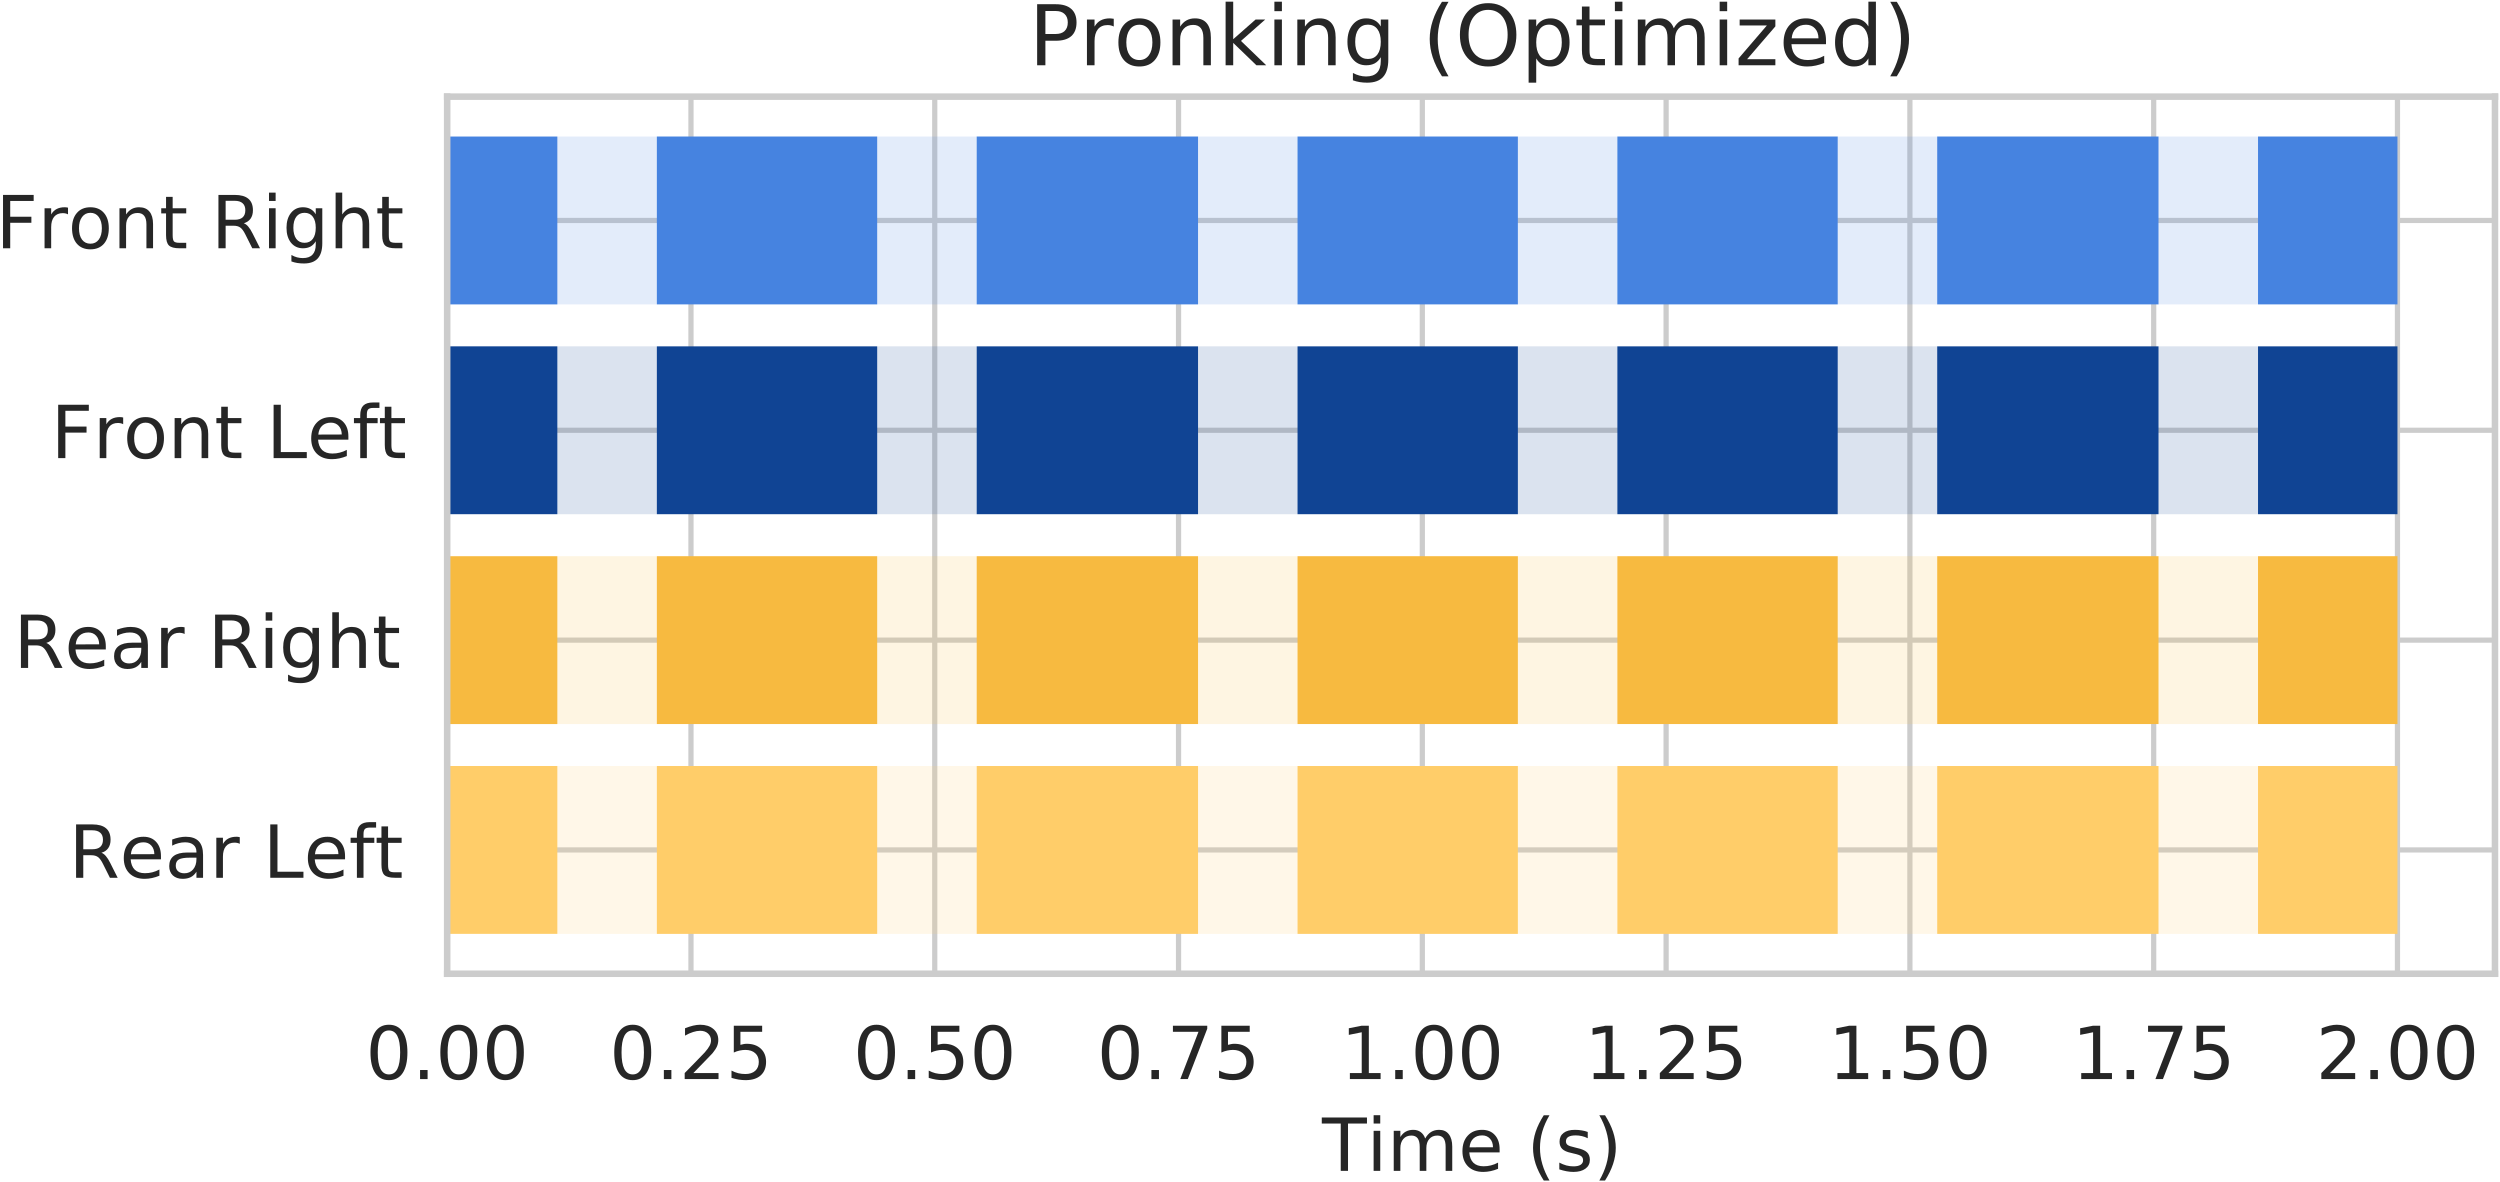 <?xml version="1.0" encoding="UTF-8"?>
<svg xmlns="http://www.w3.org/2000/svg" xmlns:xlink="http://www.w3.org/1999/xlink" width="478pt" height="226pt" viewBox="0 0 478 226" version="1.1">
<rect x="0" y="0" width="478" height="226" fill="#333333" stroke="none"/>
<defs>
<g>
<symbol overflow="visible" id="glyph0-0">
<path style="stroke:none;" d="M 0.703 2.469 L 0.703 -9.875 L 7.703 -9.875 L 7.703 2.469 Z M 1.484 1.703 L 6.922 1.703 L 6.922 -9.078 L 1.484 -9.078 Z M 1.484 1.703 "/>
</symbol>
<symbol overflow="visible" id="glyph0-1">
<path style="stroke:none;" d="M 4.453 -9.297 C 3.742 -9.297 3.207 -8.945 2.844 -8.25 C 2.488 -7.551 2.312 -6.5 2.312 -5.094 C 2.312 -3.695 2.488 -2.645 2.844 -1.938 C 3.207 -1.238 3.742 -0.891 4.453 -0.891 C 5.172 -0.891 5.707 -1.238 6.062 -1.938 C 6.414 -2.645 6.594 -3.695 6.594 -5.094 C 6.594 -6.5 6.414 -7.551 6.062 -8.25 C 5.707 -8.945 5.172 -9.297 4.453 -9.297 Z M 4.453 -10.391 C 5.598 -10.391 6.473 -9.938 7.078 -9.031 C 7.68 -8.125 7.984 -6.812 7.984 -5.094 C 7.984 -3.375 7.68 -2.062 7.078 -1.156 C 6.473 -0.25 5.598 0.203 4.453 0.203 C 3.305 0.203 2.43 -0.25 1.828 -1.156 C 1.223 -2.062 0.922 -3.375 0.922 -5.094 C 0.922 -6.812 1.223 -8.125 1.828 -9.031 C 2.43 -9.938 3.305 -10.391 4.453 -10.391 Z M 4.453 -10.391 "/>
</symbol>
<symbol overflow="visible" id="glyph0-2">
<path style="stroke:none;" d="M 1.5 -1.734 L 2.938 -1.734 L 2.938 0 L 1.5 0 Z M 1.5 -1.734 "/>
</symbol>
<symbol overflow="visible" id="glyph0-3">
<path style="stroke:none;" d="M 2.688 -1.156 L 7.5 -1.156 L 7.5 0 L 1.031 0 L 1.031 -1.156 C 1.551 -1.695 2.266 -2.426 3.172 -3.344 C 4.078 -4.258 4.645 -4.848 4.875 -5.109 C 5.312 -5.609 5.617 -6.031 5.797 -6.375 C 5.973 -6.719 6.062 -7.055 6.062 -7.391 C 6.062 -7.93 5.867 -8.375 5.484 -8.719 C 5.109 -9.062 4.613 -9.234 4 -9.234 C 3.57 -9.234 3.117 -9.156 2.641 -9 C 2.16 -8.852 1.645 -8.625 1.094 -8.312 L 1.094 -9.719 C 1.645 -9.938 2.16 -10.102 2.641 -10.219 C 3.129 -10.332 3.578 -10.391 3.984 -10.391 C 5.035 -10.391 5.875 -10.125 6.5 -9.594 C 7.133 -9.07 7.453 -8.367 7.453 -7.484 C 7.453 -7.055 7.375 -6.656 7.219 -6.281 C 7.062 -5.906 6.773 -5.461 6.359 -4.953 C 6.242 -4.828 5.879 -4.445 5.266 -3.812 C 4.66 -3.176 3.801 -2.289 2.688 -1.156 Z M 2.688 -1.156 "/>
</symbol>
<symbol overflow="visible" id="glyph0-4">
<path style="stroke:none;" d="M 1.516 -10.203 L 6.938 -10.203 L 6.938 -9.047 L 2.781 -9.047 L 2.781 -6.547 C 2.977 -6.609 3.176 -6.656 3.375 -6.688 C 3.57 -6.727 3.773 -6.75 3.984 -6.75 C 5.117 -6.75 6.02 -6.438 6.688 -5.812 C 7.352 -5.188 7.688 -4.344 7.688 -3.281 C 7.688 -2.176 7.344 -1.316 6.656 -0.703 C 5.977 -0.098 5.016 0.203 3.766 0.203 C 3.336 0.203 2.898 0.164 2.453 0.094 C 2.016 0.02 1.555 -0.086 1.078 -0.234 L 1.078 -1.625 C 1.492 -1.406 1.922 -1.238 2.359 -1.125 C 2.797 -1.02 3.254 -0.969 3.734 -0.969 C 4.523 -0.969 5.148 -1.172 5.609 -1.578 C 6.066 -1.992 6.297 -2.562 6.297 -3.281 C 6.297 -3.988 6.066 -4.547 5.609 -4.953 C 5.148 -5.367 4.523 -5.578 3.734 -5.578 C 3.367 -5.578 3 -5.535 2.625 -5.453 C 2.258 -5.379 1.891 -5.254 1.516 -5.078 Z M 1.516 -10.203 "/>
</symbol>
<symbol overflow="visible" id="glyph0-5">
<path style="stroke:none;" d="M 1.156 -10.203 L 7.719 -10.203 L 7.719 -9.625 L 4 0 L 2.562 0 L 6.047 -9.047 L 1.156 -9.047 Z M 1.156 -10.203 "/>
</symbol>
<symbol overflow="visible" id="glyph0-6">
<path style="stroke:none;" d="M 1.734 -1.156 L 4 -1.156 L 4 -8.953 L 1.531 -8.453 L 1.531 -9.719 L 3.984 -10.203 L 5.359 -10.203 L 5.359 -1.156 L 7.609 -1.156 L 7.609 0 L 1.734 0 Z M 1.734 -1.156 "/>
</symbol>
<symbol overflow="visible" id="glyph0-7">
<path style="stroke:none;" d="M -0.047 -10.203 L 8.594 -10.203 L 8.594 -9.047 L 4.969 -9.047 L 4.969 0 L 3.578 0 L 3.578 -9.047 L -0.047 -9.047 Z M -0.047 -10.203 "/>
</symbol>
<symbol overflow="visible" id="glyph0-8">
<path style="stroke:none;" d="M 1.312 -7.656 L 2.578 -7.656 L 2.578 0 L 1.312 0 Z M 1.312 -10.641 L 2.578 -10.641 L 2.578 -9.047 L 1.312 -9.047 Z M 1.312 -10.641 "/>
</symbol>
<symbol overflow="visible" id="glyph0-9">
<path style="stroke:none;" d="M 7.281 -6.188 C 7.594 -6.75 7.969 -7.164 8.406 -7.438 C 8.844 -7.707 9.359 -7.844 9.953 -7.844 C 10.754 -7.844 11.367 -7.562 11.797 -7 C 12.234 -6.445 12.453 -5.656 12.453 -4.625 L 12.453 0 L 11.188 0 L 11.188 -4.578 C 11.188 -5.316 11.055 -5.863 10.797 -6.219 C 10.535 -6.57 10.141 -6.75 9.609 -6.75 C 8.953 -6.75 8.438 -6.531 8.062 -6.094 C 7.688 -5.664 7.5 -5.078 7.5 -4.328 L 7.5 0 L 6.234 0 L 6.234 -4.578 C 6.234 -5.316 6.102 -5.863 5.844 -6.219 C 5.582 -6.57 5.18 -6.75 4.641 -6.75 C 3.992 -6.75 3.477 -6.531 3.094 -6.094 C 2.719 -5.656 2.531 -5.066 2.531 -4.328 L 2.531 0 L 1.266 0 L 1.266 -7.656 L 2.531 -7.656 L 2.531 -6.469 C 2.82 -6.938 3.164 -7.281 3.562 -7.5 C 3.969 -7.727 4.445 -7.844 5 -7.844 C 5.551 -7.844 6.02 -7.703 6.406 -7.422 C 6.801 -7.141 7.094 -6.727 7.281 -6.188 Z M 7.281 -6.188 "/>
</symbol>
<symbol overflow="visible" id="glyph0-10">
<path style="stroke:none;" d="M 7.875 -4.141 L 7.875 -3.531 L 2.078 -3.531 C 2.141 -2.664 2.398 -2.004 2.859 -1.547 C 3.328 -1.098 3.977 -0.875 4.812 -0.875 C 5.301 -0.875 5.77 -0.93 6.219 -1.047 C 6.676 -1.16 7.129 -1.336 7.578 -1.578 L 7.578 -0.391 C 7.117 -0.203 6.648 -0.055 6.172 0.047 C 5.703 0.148 5.227 0.203 4.75 0.203 C 3.52 0.203 2.547 -0.148 1.828 -0.859 C 1.117 -1.578 0.766 -2.539 0.766 -3.75 C 0.766 -5.008 1.102 -6.004 1.781 -6.734 C 2.457 -7.473 3.375 -7.844 4.531 -7.844 C 5.562 -7.844 6.375 -7.508 6.969 -6.844 C 7.57 -6.188 7.875 -5.285 7.875 -4.141 Z M 6.609 -4.516 C 6.598 -5.203 6.406 -5.75 6.031 -6.156 C 5.656 -6.57 5.16 -6.781 4.547 -6.781 C 3.836 -6.781 3.27 -6.578 2.844 -6.172 C 2.426 -5.773 2.188 -5.219 2.125 -4.5 Z M 6.609 -4.516 "/>
</symbol>
<symbol overflow="visible" id="glyph0-11">
<path style="stroke:none;" d=""/>
</symbol>
<symbol overflow="visible" id="glyph0-12">
<path style="stroke:none;" d="M 4.344 -10.625 C 3.727 -9.57 3.27 -8.531 2.969 -7.5 C 2.676 -6.477 2.531 -5.441 2.531 -4.391 C 2.531 -3.336 2.68 -2.297 2.984 -1.266 C 3.285 -0.234 3.738 0.801 4.344 1.844 L 3.25 1.844 C 2.562 0.77 2.047 -0.281 1.703 -1.312 C 1.367 -2.344 1.203 -3.367 1.203 -4.391 C 1.203 -5.41 1.367 -6.438 1.703 -7.469 C 2.047 -8.5 2.562 -9.551 3.25 -10.625 Z M 4.344 -10.625 "/>
</symbol>
<symbol overflow="visible" id="glyph0-13">
<path style="stroke:none;" d="M 6.203 -7.438 L 6.203 -6.234 C 5.848 -6.422 5.477 -6.555 5.094 -6.641 C 4.707 -6.734 4.312 -6.781 3.906 -6.781 C 3.281 -6.781 2.812 -6.688 2.5 -6.5 C 2.188 -6.312 2.031 -6.023 2.031 -5.641 C 2.031 -5.348 2.141 -5.117 2.359 -4.953 C 2.586 -4.785 3.039 -4.629 3.719 -4.484 L 4.141 -4.375 C 5.035 -4.188 5.672 -3.914 6.047 -3.562 C 6.422 -3.219 6.609 -2.734 6.609 -2.109 C 6.609 -1.398 6.328 -0.836 5.766 -0.422 C 5.203 -0.004 4.43 0.203 3.453 0.203 C 3.035 0.203 2.602 0.16 2.156 0.078 C 1.719 -0.004 1.254 -0.125 0.766 -0.281 L 0.766 -1.578 C 1.223 -1.336 1.676 -1.156 2.125 -1.031 C 2.582 -0.914 3.031 -0.859 3.469 -0.859 C 4.062 -0.859 4.516 -0.957 4.828 -1.156 C 5.148 -1.363 5.312 -1.648 5.312 -2.016 C 5.312 -2.359 5.195 -2.617 4.969 -2.797 C 4.738 -2.984 4.234 -3.16 3.453 -3.328 L 3.016 -3.438 C 2.242 -3.594 1.68 -3.844 1.328 -4.188 C 0.984 -4.531 0.812 -4.992 0.812 -5.578 C 0.812 -6.305 1.066 -6.863 1.578 -7.25 C 2.086 -7.645 2.812 -7.844 3.75 -7.844 C 4.219 -7.844 4.656 -7.805 5.062 -7.734 C 5.477 -7.672 5.859 -7.57 6.203 -7.438 Z M 6.203 -7.438 "/>
</symbol>
<symbol overflow="visible" id="glyph0-14">
<path style="stroke:none;" d="M 1.125 -10.625 L 2.219 -10.625 C 2.895 -9.551 3.406 -8.5 3.75 -7.469 C 4.094 -6.438 4.266 -5.41 4.266 -4.391 C 4.266 -3.367 4.094 -2.344 3.75 -1.312 C 3.406 -0.281 2.895 0.77 2.219 1.844 L 1.125 1.844 C 1.727 0.801 2.176 -0.234 2.469 -1.266 C 2.77 -2.297 2.922 -3.336 2.922 -4.391 C 2.922 -5.441 2.77 -6.477 2.469 -7.5 C 2.176 -8.531 1.727 -9.57 1.125 -10.625 Z M 1.125 -10.625 "/>
</symbol>
<symbol overflow="visible" id="glyph0-15">
<path style="stroke:none;" d="M 6.219 -4.781 C 6.508 -4.688 6.797 -4.473 7.078 -4.141 C 7.359 -3.816 7.641 -3.367 7.922 -2.797 L 9.328 0 L 7.844 0 L 6.531 -2.625 C 6.195 -3.301 5.867 -3.75 5.547 -3.969 C 5.234 -4.195 4.805 -4.312 4.266 -4.312 L 2.75 -4.312 L 2.75 0 L 1.375 0 L 1.375 -10.203 L 4.484 -10.203 C 5.648 -10.203 6.52 -9.957 7.094 -9.469 C 7.676 -8.988 7.969 -8.254 7.969 -7.266 C 7.969 -6.617 7.816 -6.082 7.516 -5.656 C 7.211 -5.238 6.781 -4.945 6.219 -4.781 Z M 2.75 -9.078 L 2.75 -5.453 L 4.484 -5.453 C 5.148 -5.453 5.656 -5.602 6 -5.906 C 6.344 -6.219 6.516 -6.672 6.516 -7.266 C 6.516 -7.859 6.344 -8.305 6 -8.609 C 5.656 -8.922 5.148 -9.078 4.484 -9.078 Z M 2.75 -9.078 "/>
</symbol>
<symbol overflow="visible" id="glyph0-16">
<path style="stroke:none;" d="M 4.797 -3.844 C 3.785 -3.844 3.082 -3.727 2.688 -3.5 C 2.289 -3.27 2.094 -2.875 2.094 -2.312 C 2.094 -1.863 2.238 -1.508 2.531 -1.25 C 2.832 -0.988 3.234 -0.859 3.734 -0.859 C 4.43 -0.859 4.988 -1.102 5.406 -1.594 C 5.832 -2.094 6.047 -2.75 6.047 -3.562 L 6.047 -3.844 Z M 7.312 -4.375 L 7.312 0 L 6.047 0 L 6.047 -1.156 C 5.766 -0.695 5.406 -0.352 4.969 -0.125 C 4.539 0.094 4.02 0.203 3.406 0.203 C 2.625 0.203 2 -0.016 1.531 -0.453 C 1.07 -0.898 0.844 -1.492 0.844 -2.234 C 0.844 -3.086 1.129 -3.734 1.703 -4.172 C 2.285 -4.609 3.145 -4.828 4.281 -4.828 L 6.047 -4.828 L 6.047 -4.953 C 6.047 -5.535 5.852 -5.984 5.469 -6.297 C 5.094 -6.617 4.562 -6.781 3.875 -6.781 C 3.438 -6.781 3.008 -6.723 2.594 -6.609 C 2.176 -6.504 1.781 -6.348 1.406 -6.141 L 1.406 -7.312 C 1.863 -7.488 2.305 -7.617 2.734 -7.703 C 3.172 -7.797 3.594 -7.844 4 -7.844 C 5.113 -7.844 5.941 -7.555 6.484 -6.984 C 7.035 -6.41 7.312 -5.539 7.312 -4.375 Z M 7.312 -4.375 "/>
</symbol>
<symbol overflow="visible" id="glyph0-17">
<path style="stroke:none;" d="M 5.75 -6.484 C 5.613 -6.566 5.461 -6.625 5.297 -6.656 C 5.129 -6.695 4.945 -6.719 4.75 -6.719 C 4.031 -6.719 3.477 -6.484 3.094 -6.016 C 2.719 -5.555 2.531 -4.895 2.531 -4.031 L 2.531 0 L 1.266 0 L 1.266 -7.656 L 2.531 -7.656 L 2.531 -6.469 C 2.801 -6.938 3.145 -7.281 3.562 -7.5 C 3.988 -7.727 4.504 -7.844 5.109 -7.844 C 5.203 -7.844 5.301 -7.836 5.406 -7.828 C 5.508 -7.816 5.625 -7.797 5.75 -7.766 Z M 5.75 -6.484 "/>
</symbol>
<symbol overflow="visible" id="glyph0-18">
<path style="stroke:none;" d="M 1.375 -10.203 L 2.75 -10.203 L 2.75 -1.156 L 7.719 -1.156 L 7.719 0 L 1.375 0 Z M 1.375 -10.203 "/>
</symbol>
<symbol overflow="visible" id="glyph0-19">
<path style="stroke:none;" d="M 5.203 -10.641 L 5.203 -9.594 L 4 -9.594 C 3.539 -9.594 3.223 -9.5 3.047 -9.312 C 2.879 -9.133 2.797 -8.805 2.797 -8.328 L 2.797 -7.656 L 4.859 -7.656 L 4.859 -6.672 L 2.797 -6.672 L 2.797 0 L 1.531 0 L 1.531 -6.672 L 0.328 -6.672 L 0.328 -7.656 L 1.531 -7.656 L 1.531 -8.188 C 1.531 -9.039 1.727 -9.66 2.125 -10.047 C 2.52 -10.441 3.145 -10.641 4 -10.641 Z M 5.203 -10.641 "/>
</symbol>
<symbol overflow="visible" id="glyph0-20">
<path style="stroke:none;" d="M 2.562 -9.828 L 2.562 -7.656 L 5.156 -7.656 L 5.156 -6.672 L 2.562 -6.672 L 2.562 -2.516 C 2.562 -1.898 2.645 -1.5 2.812 -1.312 C 2.988 -1.133 3.336 -1.047 3.859 -1.047 L 5.156 -1.047 L 5.156 0 L 3.859 0 C 2.891 0 2.219 -0.18 1.844 -0.547 C 1.477 -0.91 1.297 -1.566 1.297 -2.516 L 1.297 -6.672 L 0.375 -6.672 L 0.375 -7.656 L 1.297 -7.656 L 1.297 -9.828 Z M 2.562 -9.828 "/>
</symbol>
<symbol overflow="visible" id="glyph0-21">
<path style="stroke:none;" d="M 6.359 -3.922 C 6.359 -4.828 6.172 -5.531 5.797 -6.031 C 5.422 -6.531 4.895 -6.781 4.219 -6.781 C 3.539 -6.781 3.016 -6.531 2.641 -6.031 C 2.266 -5.531 2.078 -4.828 2.078 -3.922 C 2.078 -3.016 2.266 -2.305 2.641 -1.797 C 3.016 -1.297 3.539 -1.047 4.219 -1.047 C 4.895 -1.047 5.422 -1.297 5.797 -1.797 C 6.172 -2.305 6.359 -3.016 6.359 -3.922 Z M 7.609 -0.953 C 7.609 0.348 7.316 1.316 6.734 1.953 C 6.16 2.586 5.281 2.906 4.094 2.906 C 3.645 2.906 3.223 2.875 2.828 2.812 C 2.441 2.75 2.066 2.648 1.703 2.516 L 1.703 1.281 C 2.066 1.488 2.426 1.641 2.781 1.734 C 3.145 1.828 3.516 1.875 3.891 1.875 C 4.711 1.875 5.328 1.656 5.734 1.219 C 6.148 0.789 6.359 0.145 6.359 -0.719 L 6.359 -1.344 C 6.098 -0.895 5.766 -0.555 5.359 -0.328 C 4.953 -0.109 4.469 0 3.906 0 C 2.969 0 2.207 -0.352 1.625 -1.062 C 1.051 -1.781 0.766 -2.734 0.766 -3.922 C 0.766 -5.098 1.051 -6.047 1.625 -6.766 C 2.207 -7.484 2.969 -7.844 3.906 -7.844 C 4.469 -7.844 4.953 -7.727 5.359 -7.5 C 5.766 -7.281 6.098 -6.945 6.359 -6.5 L 6.359 -7.656 L 7.609 -7.656 Z M 7.609 -0.953 "/>
</symbol>
<symbol overflow="visible" id="glyph0-22">
<path style="stroke:none;" d="M 7.688 -4.625 L 7.688 0 L 6.422 0 L 6.422 -4.578 C 6.422 -5.305 6.281 -5.848 6 -6.203 C 5.719 -6.566 5.297 -6.75 4.734 -6.75 C 4.055 -6.75 3.52 -6.531 3.125 -6.094 C 2.727 -5.664 2.531 -5.078 2.531 -4.328 L 2.531 0 L 1.266 0 L 1.266 -10.641 L 2.531 -10.641 L 2.531 -6.469 C 2.832 -6.926 3.188 -7.27 3.594 -7.5 C 4.008 -7.727 4.484 -7.844 5.016 -7.844 C 5.891 -7.844 6.551 -7.566 7 -7.016 C 7.457 -6.473 7.688 -5.676 7.688 -4.625 Z M 7.688 -4.625 "/>
</symbol>
<symbol overflow="visible" id="glyph0-23">
<path style="stroke:none;" d="M 1.375 -10.203 L 7.234 -10.203 L 7.234 -9.047 L 2.75 -9.047 L 2.75 -6.031 L 6.797 -6.031 L 6.797 -4.875 L 2.75 -4.875 L 2.75 0 L 1.375 0 Z M 1.375 -10.203 "/>
</symbol>
<symbol overflow="visible" id="glyph0-24">
<path style="stroke:none;" d="M 4.281 -6.781 C 3.613 -6.781 3.082 -6.516 2.688 -5.984 C 2.289 -5.461 2.094 -4.742 2.094 -3.828 C 2.094 -2.91 2.285 -2.188 2.672 -1.656 C 3.066 -1.133 3.602 -0.875 4.281 -0.875 C 4.957 -0.875 5.488 -1.133 5.875 -1.656 C 6.27 -2.188 6.469 -2.91 6.469 -3.828 C 6.469 -4.734 6.27 -5.453 5.875 -5.984 C 5.488 -6.516 4.957 -6.781 4.281 -6.781 Z M 4.281 -7.844 C 5.375 -7.844 6.234 -7.484 6.859 -6.766 C 7.484 -6.055 7.797 -5.078 7.797 -3.828 C 7.797 -2.566 7.484 -1.578 6.859 -0.859 C 6.234 -0.148 5.375 0.203 4.281 0.203 C 3.188 0.203 2.328 -0.148 1.703 -0.859 C 1.078 -1.578 0.766 -2.566 0.766 -3.828 C 0.766 -5.078 1.078 -6.055 1.703 -6.766 C 2.328 -7.484 3.188 -7.844 4.281 -7.844 Z M 4.281 -7.844 "/>
</symbol>
<symbol overflow="visible" id="glyph0-25">
<path style="stroke:none;" d="M 7.688 -4.625 L 7.688 0 L 6.422 0 L 6.422 -4.578 C 6.422 -5.305 6.281 -5.848 6 -6.203 C 5.719 -6.566 5.297 -6.75 4.734 -6.75 C 4.055 -6.75 3.52 -6.531 3.125 -6.094 C 2.727 -5.664 2.531 -5.078 2.531 -4.328 L 2.531 0 L 1.266 0 L 1.266 -7.656 L 2.531 -7.656 L 2.531 -6.469 C 2.832 -6.926 3.188 -7.27 3.594 -7.5 C 4.008 -7.727 4.484 -7.844 5.016 -7.844 C 5.891 -7.844 6.551 -7.566 7 -7.016 C 7.457 -6.473 7.688 -5.676 7.688 -4.625 Z M 7.688 -4.625 "/>
</symbol>
<symbol overflow="visible" id="glyph1-0">
<path style="stroke:none;" d="M 0.797 2.828 L 0.797 -11.281 L 8.797 -11.281 L 8.797 2.828 Z M 1.703 1.938 L 7.906 1.938 L 7.906 -10.391 L 1.703 -10.391 Z M 1.703 1.938 "/>
</symbol>
<symbol overflow="visible" id="glyph1-1">
<path style="stroke:none;" d="M 3.156 -10.375 L 3.156 -5.984 L 5.141 -5.984 C 5.867 -5.984 6.43 -6.172 6.828 -6.547 C 7.234 -6.93 7.438 -7.477 7.438 -8.188 C 7.438 -8.883 7.234 -9.422 6.828 -9.797 C 6.43 -10.18 5.867 -10.375 5.141 -10.375 Z M 1.578 -11.672 L 5.141 -11.672 C 6.441 -11.672 7.426 -11.375 8.094 -10.781 C 8.77 -10.188 9.109 -9.32 9.109 -8.188 C 9.109 -7.031 8.77 -6.156 8.094 -5.562 C 7.426 -4.977 6.441 -4.688 5.141 -4.688 L 3.156 -4.688 L 3.156 0 L 1.578 0 Z M 1.578 -11.672 "/>
</symbol>
<symbol overflow="visible" id="glyph1-2">
<path style="stroke:none;" d="M 6.578 -7.406 C 6.422 -7.5 6.242 -7.566 6.047 -7.609 C 5.859 -7.66 5.648 -7.688 5.422 -7.688 C 4.609 -7.688 3.984 -7.422 3.547 -6.891 C 3.117 -6.359 2.906 -5.598 2.906 -4.609 L 2.906 0 L 1.453 0 L 1.453 -8.75 L 2.906 -8.75 L 2.906 -7.391 C 3.207 -7.922 3.598 -8.316 4.078 -8.578 C 4.566 -8.836 5.156 -8.969 5.844 -8.969 C 5.945 -8.969 6.055 -8.957 6.172 -8.938 C 6.297 -8.926 6.43 -8.91 6.578 -8.891 Z M 6.578 -7.406 "/>
</symbol>
<symbol overflow="visible" id="glyph1-3">
<path style="stroke:none;" d="M 4.906 -7.75 C 4.133 -7.75 3.523 -7.445 3.078 -6.844 C 2.629 -6.238 2.406 -5.414 2.406 -4.375 C 2.406 -3.32 2.625 -2.492 3.062 -1.891 C 3.508 -1.297 4.125 -1 4.906 -1 C 5.664 -1 6.27 -1.301 6.719 -1.906 C 7.164 -2.508 7.391 -3.332 7.391 -4.375 C 7.391 -5.406 7.164 -6.223 6.719 -6.828 C 6.27 -7.441 5.664 -7.75 4.906 -7.75 Z M 4.906 -8.969 C 6.156 -8.969 7.133 -8.562 7.844 -7.75 C 8.562 -6.938 8.922 -5.812 8.922 -4.375 C 8.922 -2.938 8.562 -1.805 7.844 -0.984 C 7.133 -0.172 6.156 0.234 4.906 0.234 C 3.645 0.234 2.66 -0.172 1.953 -0.984 C 1.242 -1.805 0.891 -2.938 0.891 -4.375 C 0.891 -5.812 1.242 -6.938 1.953 -7.75 C 2.66 -8.562 3.645 -8.969 4.906 -8.969 Z M 4.906 -8.969 "/>
</symbol>
<symbol overflow="visible" id="glyph1-4">
<path style="stroke:none;" d="M 8.781 -5.281 L 8.781 0 L 7.344 0 L 7.344 -5.234 C 7.344 -6.066 7.18 -6.688 6.859 -7.094 C 6.535 -7.508 6.051 -7.719 5.406 -7.719 C 4.633 -7.719 4.023 -7.469 3.578 -6.969 C 3.129 -6.477 2.906 -5.805 2.906 -4.953 L 2.906 0 L 1.453 0 L 1.453 -8.75 L 2.906 -8.75 L 2.906 -7.391 C 3.25 -7.922 3.648 -8.316 4.109 -8.578 C 4.578 -8.836 5.117 -8.969 5.734 -8.969 C 6.734 -8.969 7.488 -8.656 8 -8.031 C 8.52 -7.406 8.781 -6.488 8.781 -5.281 Z M 8.781 -5.281 "/>
</symbol>
<symbol overflow="visible" id="glyph1-5">
<path style="stroke:none;" d="M 1.453 -12.156 L 2.906 -12.156 L 2.906 -4.984 L 7.188 -8.75 L 9.031 -8.75 L 4.391 -4.656 L 9.219 0 L 7.344 0 L 2.906 -4.281 L 2.906 0 L 1.453 0 Z M 1.453 -12.156 "/>
</symbol>
<symbol overflow="visible" id="glyph1-6">
<path style="stroke:none;" d="M 1.516 -8.75 L 2.953 -8.75 L 2.953 0 L 1.516 0 Z M 1.516 -12.156 L 2.953 -12.156 L 2.953 -10.344 L 1.516 -10.344 Z M 1.516 -12.156 "/>
</symbol>
<symbol overflow="visible" id="glyph1-7">
<path style="stroke:none;" d="M 7.266 -4.484 C 7.266 -5.523 7.051 -6.332 6.625 -6.906 C 6.195 -7.477 5.594 -7.766 4.812 -7.766 C 4.039 -7.766 3.441 -7.477 3.016 -6.906 C 2.586 -6.332 2.375 -5.523 2.375 -4.484 C 2.375 -3.441 2.586 -2.633 3.016 -2.062 C 3.441 -1.488 4.039 -1.203 4.812 -1.203 C 5.594 -1.203 6.195 -1.488 6.625 -2.062 C 7.051 -2.633 7.266 -3.441 7.266 -4.484 Z M 8.703 -1.094 C 8.703 0.406 8.367 1.516 7.703 2.234 C 7.047 2.961 6.035 3.328 4.672 3.328 C 4.172 3.328 3.695 3.289 3.25 3.219 C 2.801 3.145 2.363 3.031 1.938 2.875 L 1.938 1.469 C 2.363 1.695 2.781 1.863 3.188 1.969 C 3.602 2.082 4.023 2.141 4.453 2.141 C 5.391 2.141 6.094 1.895 6.562 1.406 C 7.031 0.914 7.266 0.172 7.266 -0.828 L 7.266 -1.547 C 6.973 -1.023 6.594 -0.633 6.125 -0.375 C 5.664 -0.125 5.113 0 4.469 0 C 3.395 0 2.531 -0.406 1.875 -1.219 C 1.219 -2.039 0.891 -3.129 0.891 -4.484 C 0.891 -5.836 1.219 -6.922 1.875 -7.734 C 2.531 -8.555 3.395 -8.969 4.469 -8.969 C 5.113 -8.969 5.664 -8.836 6.125 -8.578 C 6.594 -8.328 6.973 -7.941 7.266 -7.422 L 7.266 -8.75 L 8.703 -8.75 Z M 8.703 -1.094 "/>
</symbol>
<symbol overflow="visible" id="glyph1-8">
<path style="stroke:none;" d=""/>
</symbol>
<symbol overflow="visible" id="glyph1-9">
<path style="stroke:none;" d="M 4.969 -12.141 C 4.27 -10.941 3.75 -9.754 3.406 -8.578 C 3.07 -7.41 2.906 -6.227 2.906 -5.031 C 2.906 -3.82 3.07 -2.625 3.406 -1.438 C 3.75 -0.258 4.27 0.922 4.969 2.109 L 3.719 2.109 C 2.938 0.891 2.348 -0.312 1.953 -1.5 C 1.566 -2.688 1.375 -3.863 1.375 -5.031 C 1.375 -6.188 1.566 -7.352 1.953 -8.531 C 2.336 -9.707 2.926 -10.91 3.719 -12.141 Z M 4.969 -12.141 "/>
</symbol>
<symbol overflow="visible" id="glyph1-10">
<path style="stroke:none;" d="M 6.312 -10.594 C 5.164 -10.594 4.254 -10.164 3.578 -9.312 C 2.898 -8.457 2.562 -7.297 2.562 -5.828 C 2.562 -4.359 2.898 -3.195 3.578 -2.344 C 4.254 -1.488 5.164 -1.062 6.312 -1.062 C 7.457 -1.062 8.363 -1.488 9.031 -2.344 C 9.695 -3.195 10.031 -4.359 10.031 -5.828 C 10.031 -7.297 9.695 -8.457 9.031 -9.312 C 8.363 -10.164 7.457 -10.594 6.312 -10.594 Z M 6.312 -11.875 C 7.945 -11.875 9.254 -11.328 10.234 -10.234 C 11.211 -9.141 11.703 -7.672 11.703 -5.828 C 11.703 -3.984 11.211 -2.508 10.234 -1.406 C 9.254 -0.312 7.945 0.234 6.312 0.234 C 4.664 0.234 3.352 -0.312 2.375 -1.406 C 1.395 -2.508 0.906 -3.984 0.906 -5.828 C 0.906 -7.672 1.395 -9.141 2.375 -10.234 C 3.352 -11.328 4.664 -11.875 6.312 -11.875 Z M 6.312 -11.875 "/>
</symbol>
<symbol overflow="visible" id="glyph1-11">
<path style="stroke:none;" d="M 2.906 -1.312 L 2.906 3.328 L 1.453 3.328 L 1.453 -8.75 L 2.906 -8.75 L 2.906 -7.422 C 3.207 -7.941 3.586 -8.328 4.047 -8.578 C 4.504 -8.836 5.055 -8.969 5.703 -8.969 C 6.766 -8.969 7.625 -8.547 8.281 -7.703 C 8.945 -6.859 9.281 -5.75 9.281 -4.375 C 9.281 -3 8.945 -1.883 8.281 -1.031 C 7.625 -0.188 6.766 0.234 5.703 0.234 C 5.055 0.234 4.504 0.109 4.047 -0.141 C 3.586 -0.398 3.207 -0.789 2.906 -1.312 Z M 7.797 -4.375 C 7.797 -5.426 7.578 -6.254 7.141 -6.859 C 6.703 -7.461 6.102 -7.766 5.344 -7.766 C 4.582 -7.766 3.984 -7.461 3.547 -6.859 C 3.117 -6.254 2.906 -5.426 2.906 -4.375 C 2.906 -3.312 3.117 -2.477 3.547 -1.875 C 3.984 -1.281 4.582 -0.984 5.344 -0.984 C 6.102 -0.984 6.703 -1.281 7.141 -1.875 C 7.578 -2.477 7.797 -3.312 7.797 -4.375 Z M 7.797 -4.375 "/>
</symbol>
<symbol overflow="visible" id="glyph1-12">
<path style="stroke:none;" d="M 2.938 -11.234 L 2.938 -8.75 L 5.891 -8.75 L 5.891 -7.641 L 2.938 -7.641 L 2.938 -2.891 C 2.938 -2.172 3.031 -1.707 3.219 -1.5 C 3.414 -1.301 3.816 -1.203 4.422 -1.203 L 5.891 -1.203 L 5.891 0 L 4.422 0 C 3.305 0 2.535 -0.207 2.109 -0.625 C 1.691 -1.039 1.484 -1.797 1.484 -2.891 L 1.484 -7.641 L 0.438 -7.641 L 0.438 -8.75 L 1.484 -8.75 L 1.484 -11.234 Z M 2.938 -11.234 "/>
</symbol>
<symbol overflow="visible" id="glyph1-13">
<path style="stroke:none;" d="M 8.328 -7.078 C 8.68 -7.723 9.109 -8.195 9.609 -8.5 C 10.109 -8.812 10.695 -8.969 11.375 -8.969 C 12.289 -8.969 12.992 -8.645 13.484 -8 C 13.984 -7.363 14.234 -6.457 14.234 -5.281 L 14.234 0 L 12.781 0 L 12.781 -5.234 C 12.781 -6.078 12.629 -6.703 12.328 -7.109 C 12.035 -7.516 11.586 -7.719 10.984 -7.719 C 10.234 -7.719 9.641 -7.469 9.203 -6.969 C 8.773 -6.477 8.562 -5.805 8.562 -4.953 L 8.562 0 L 7.125 0 L 7.125 -5.234 C 7.125 -6.078 6.973 -6.703 6.672 -7.109 C 6.379 -7.516 5.922 -7.719 5.297 -7.719 C 4.566 -7.719 3.984 -7.469 3.547 -6.969 C 3.117 -6.469 2.906 -5.797 2.906 -4.953 L 2.906 0 L 1.453 0 L 1.453 -8.75 L 2.906 -8.75 L 2.906 -7.391 C 3.227 -7.93 3.617 -8.328 4.078 -8.578 C 4.535 -8.836 5.082 -8.969 5.719 -8.969 C 6.352 -8.969 6.891 -8.805 7.328 -8.484 C 7.773 -8.16 8.109 -7.691 8.328 -7.078 Z M 8.328 -7.078 "/>
</symbol>
<symbol overflow="visible" id="glyph1-14">
<path style="stroke:none;" d="M 0.891 -8.75 L 7.719 -8.75 L 7.719 -7.438 L 2.312 -1.156 L 7.719 -1.156 L 7.719 0 L 0.688 0 L 0.688 -1.312 L 6.094 -7.609 L 0.891 -7.609 Z M 0.891 -8.75 "/>
</symbol>
<symbol overflow="visible" id="glyph1-15">
<path style="stroke:none;" d="M 9 -4.734 L 9 -4.031 L 2.391 -4.031 C 2.453 -3.039 2.75 -2.285 3.281 -1.766 C 3.812 -1.254 4.555 -1 5.516 -1 C 6.066 -1 6.598 -1.066 7.109 -1.203 C 7.629 -1.336 8.145 -1.539 8.656 -1.812 L 8.656 -0.453 C 8.145 -0.234 7.617 -0.066 7.078 0.047 C 6.535 0.172 5.984 0.234 5.422 0.234 C 4.023 0.234 2.922 -0.172 2.109 -0.984 C 1.297 -1.805 0.891 -2.91 0.891 -4.297 C 0.891 -5.723 1.273 -6.859 2.047 -7.703 C 2.816 -8.547 3.859 -8.969 5.172 -8.969 C 6.348 -8.969 7.281 -8.586 7.969 -7.828 C 8.656 -7.066 9 -6.035 9 -4.734 Z M 7.562 -5.156 C 7.551 -5.945 7.328 -6.578 6.891 -7.047 C 6.461 -7.516 5.895 -7.75 5.188 -7.75 C 4.383 -7.75 3.742 -7.52 3.266 -7.062 C 2.785 -6.613 2.508 -5.977 2.438 -5.156 Z M 7.562 -5.156 "/>
</symbol>
<symbol overflow="visible" id="glyph1-16">
<path style="stroke:none;" d="M 7.266 -7.422 L 7.266 -12.156 L 8.703 -12.156 L 8.703 0 L 7.266 0 L 7.266 -1.312 C 6.961 -0.789 6.582 -0.398 6.125 -0.141 C 5.664 0.109 5.113 0.234 4.469 0.234 C 3.406 0.234 2.539 -0.188 1.875 -1.031 C 1.219 -1.883 0.891 -3 0.891 -4.375 C 0.891 -5.75 1.219 -6.859 1.875 -7.703 C 2.539 -8.547 3.406 -8.969 4.469 -8.969 C 5.113 -8.969 5.664 -8.836 6.125 -8.578 C 6.582 -8.328 6.961 -7.941 7.266 -7.422 Z M 2.375 -4.375 C 2.375 -3.312 2.586 -2.477 3.016 -1.875 C 3.453 -1.281 4.051 -0.984 4.812 -0.984 C 5.57 -0.984 6.172 -1.281 6.609 -1.875 C 7.047 -2.477 7.266 -3.312 7.266 -4.375 C 7.266 -5.426 7.047 -6.254 6.609 -6.859 C 6.172 -7.461 5.57 -7.766 4.812 -7.766 C 4.051 -7.766 3.453 -7.461 3.016 -6.859 C 2.586 -6.254 2.375 -5.426 2.375 -4.375 Z M 2.375 -4.375 "/>
</symbol>
<symbol overflow="visible" id="glyph1-17">
<path style="stroke:none;" d="M 1.281 -12.141 L 2.531 -12.141 C 3.312 -10.91 3.895 -9.707 4.281 -8.531 C 4.676 -7.352 4.875 -6.188 4.875 -5.031 C 4.875 -3.863 4.676 -2.688 4.281 -1.5 C 3.895 -0.312 3.312 0.891 2.531 2.109 L 1.281 2.109 C 1.977 0.922 2.492 -0.258 2.828 -1.438 C 3.172 -2.625 3.344 -3.82 3.344 -5.031 C 3.344 -6.227 3.172 -7.41 2.828 -8.578 C 2.492 -9.754 1.977 -10.941 1.281 -12.141 Z M 1.281 -12.141 "/>
</symbol>
</g>
<clipPath id="clip2">
  <path d="M 85.5 18.48 L 86 18.48 L 86 186.18 L 85.5 186.18 Z M 85.5 18.48 "/>
</clipPath>
<clipPath id="clip3">
  <path d="M 131 18.48 L 133 18.48 L 133 186.18 L 131 186.18 Z M 131 18.48 "/>
</clipPath>
<clipPath id="clip4">
  <path d="M 178 18.48 L 180 18.48 L 180 186.18 L 178 186.18 Z M 178 18.48 "/>
</clipPath>
<clipPath id="clip5">
  <path d="M 224 18.48 L 226 18.48 L 226 186.18 L 224 186.18 Z M 224 18.48 "/>
</clipPath>
<clipPath id="clip6">
  <path d="M 271 18.48 L 273 18.48 L 273 186.18 L 271 186.18 Z M 271 18.48 "/>
</clipPath>
<clipPath id="clip7">
  <path d="M 318 18.48 L 320 18.48 L 320 186.18 L 318 186.18 Z M 318 18.48 "/>
</clipPath>
<clipPath id="clip8">
  <path d="M 364 18.48 L 366 18.48 L 366 186.18 L 364 186.18 Z M 364 18.48 "/>
</clipPath>
<clipPath id="clip9">
  <path d="M 411 18.48 L 413 18.48 L 413 186.18 L 411 186.18 Z M 411 18.48 "/>
</clipPath>
<clipPath id="clip10">
  <path d="M 457 18.48 L 459 18.48 L 459 186.18 L 457 186.18 Z M 457 18.48 "/>
</clipPath>
<clipPath id="clip11">
  <path d="M 85.5 162 L 477.039 162 L 477.039 164 L 85.5 164 Z M 85.5 162 "/>
</clipPath>
<clipPath id="clip12">
  <path d="M 85.5 121 L 477.039 121 L 477.039 123 L 85.5 123 Z M 85.5 121 "/>
</clipPath>
<clipPath id="clip13">
  <path d="M 85.5 81 L 477.039 81 L 477.039 83 L 85.5 83 Z M 85.5 81 "/>
</clipPath>
<clipPath id="clip14">
  <path d="M 85.5 41 L 477.039 41 L 477.039 43 L 85.5 43 Z M 85.5 41 "/>
</clipPath>
<clipPath id="clip15">
  <path d="M 85.5 146 L 107 146 L 107 179 L 85.5 179 Z M 85.5 146 "/>
</clipPath>
<clipPath id="clip16">
  <path d="M 85.5 106 L 107 106 L 107 139 L 85.5 139 Z M 85.5 106 "/>
</clipPath>
<clipPath id="clip17">
  <path d="M 85.5 66 L 107 66 L 107 99 L 85.5 99 Z M 85.5 66 "/>
</clipPath>
<clipPath id="clip18">
  <path d="M 85.5 26 L 107 26 L 107 59 L 85.5 59 Z M 85.5 26 "/>
</clipPath>
<clipPath id="clip1">
  <rect x="0" y="0" width="478" height="226"/>
</clipPath>
<g id="surface5" clip-path="url(#clip1)">
<rect x="0" y="0" width="478" height="226" style="fill:rgb(100%,100%,100%);fill-opacity:1;stroke:none;"/>
<path style=" stroke:none;fill-rule:nonzero;fill:rgb(100%,100%,100%);fill-opacity:1;" d="M 85.5 186.18 L 477.039 186.18 L 477.039 18.48 L 85.5 18.48 Z M 85.5 186.18 "/>
<g clip-path="url(#clip2)" clip-rule="nonzero">
<path style="fill:none;stroke-width:1;stroke-linecap:round;stroke-linejoin:round;stroke:rgb(79.999%,79.999%,79.999%);stroke-opacity:1;stroke-miterlimit:10;" d="M 99.5 53.82 L 99.5 221.52 " transform="matrix(1,0,0,-1,-14,240)"/>
</g>
<g style="fill:rgb(14.999%,14.999%,14.999%);fill-opacity:1;">
  <use xlink:href="#glyph0-1" x="69.914" y="206.321"/>
  <use xlink:href="#glyph0-2" x="78.818" y="206.321"/>
  <use xlink:href="#glyph0-1" x="83.27" y="206.321"/>
  <use xlink:href="#glyph0-1" x="92.174" y="206.321"/>
</g>
<g clip-path="url(#clip3)" clip-rule="nonzero">
<path style="fill:none;stroke-width:1;stroke-linecap:round;stroke-linejoin:round;stroke:rgb(79.999%,79.999%,79.999%);stroke-opacity:1;stroke-miterlimit:10;" d="M 146.113 53.82 L 146.113 221.52 " transform="matrix(1,0,0,-1,-14,240)"/>
</g>
<g style="fill:rgb(14.999%,14.999%,14.999%);fill-opacity:1;">
  <use xlink:href="#glyph0-1" x="116.526" y="206.321"/>
  <use xlink:href="#glyph0-2" x="125.43" y="206.321"/>
  <use xlink:href="#glyph0-3" x="129.882" y="206.321"/>
  <use xlink:href="#glyph0-4" x="138.786" y="206.321"/>
</g>
<g clip-path="url(#clip4)" clip-rule="nonzero">
<path style="fill:none;stroke-width:1;stroke-linecap:round;stroke-linejoin:round;stroke:rgb(79.999%,79.999%,79.999%);stroke-opacity:1;stroke-miterlimit:10;" d="M 192.723 53.82 L 192.723 221.52 " transform="matrix(1,0,0,-1,-14,240)"/>
</g>
<g style="fill:rgb(14.999%,14.999%,14.999%);fill-opacity:1;">
  <use xlink:href="#glyph0-1" x="163.138" y="206.321"/>
  <use xlink:href="#glyph0-2" x="172.042" y="206.321"/>
  <use xlink:href="#glyph0-4" x="176.494" y="206.321"/>
  <use xlink:href="#glyph0-1" x="185.398" y="206.321"/>
</g>
<g clip-path="url(#clip5)" clip-rule="nonzero">
<path style="fill:none;stroke-width:1;stroke-linecap:round;stroke-linejoin:round;stroke:rgb(79.999%,79.999%,79.999%);stroke-opacity:1;stroke-miterlimit:10;" d="M 239.336 53.82 L 239.336 221.52 " transform="matrix(1,0,0,-1,-14,240)"/>
</g>
<g style="fill:rgb(14.999%,14.999%,14.999%);fill-opacity:1;">
  <use xlink:href="#glyph0-1" x="209.75" y="206.321"/>
  <use xlink:href="#glyph0-2" x="218.654" y="206.321"/>
  <use xlink:href="#glyph0-5" x="223.106" y="206.321"/>
  <use xlink:href="#glyph0-4" x="232.01" y="206.321"/>
</g>
<g clip-path="url(#clip6)" clip-rule="nonzero">
<path style="fill:none;stroke-width:1;stroke-linecap:round;stroke-linejoin:round;stroke:rgb(79.999%,79.999%,79.999%);stroke-opacity:1;stroke-miterlimit:10;" d="M 285.949 53.82 L 285.949 221.52 " transform="matrix(1,0,0,-1,-14,240)"/>
</g>
<g style="fill:rgb(14.999%,14.999%,14.999%);fill-opacity:1;">
  <use xlink:href="#glyph0-6" x="256.362" y="206.321"/>
  <use xlink:href="#glyph0-2" x="265.266" y="206.321"/>
  <use xlink:href="#glyph0-1" x="269.718" y="206.321"/>
  <use xlink:href="#glyph0-1" x="278.622" y="206.321"/>
</g>
<g clip-path="url(#clip7)" clip-rule="nonzero">
<path style="fill:none;stroke-width:1;stroke-linecap:round;stroke-linejoin:round;stroke:rgb(79.999%,79.999%,79.999%);stroke-opacity:1;stroke-miterlimit:10;" d="M 332.559 53.82 L 332.559 221.52 " transform="matrix(1,0,0,-1,-14,240)"/>
</g>
<g style="fill:rgb(14.999%,14.999%,14.999%);fill-opacity:1;">
  <use xlink:href="#glyph0-6" x="302.974" y="206.321"/>
  <use xlink:href="#glyph0-2" x="311.878" y="206.321"/>
  <use xlink:href="#glyph0-3" x="316.33" y="206.321"/>
  <use xlink:href="#glyph0-4" x="325.234" y="206.321"/>
</g>
<g clip-path="url(#clip8)" clip-rule="nonzero">
<path style="fill:none;stroke-width:1;stroke-linecap:round;stroke-linejoin:round;stroke:rgb(79.999%,79.999%,79.999%);stroke-opacity:1;stroke-miterlimit:10;" d="M 379.172 53.82 L 379.172 221.52 " transform="matrix(1,0,0,-1,-14,240)"/>
</g>
<g style="fill:rgb(14.999%,14.999%,14.999%);fill-opacity:1;">
  <use xlink:href="#glyph0-6" x="349.585" y="206.321"/>
  <use xlink:href="#glyph0-2" x="358.489" y="206.321"/>
  <use xlink:href="#glyph0-4" x="362.941" y="206.321"/>
  <use xlink:href="#glyph0-1" x="371.845" y="206.321"/>
</g>
<g clip-path="url(#clip9)" clip-rule="nonzero">
<path style="fill:none;stroke-width:1;stroke-linecap:round;stroke-linejoin:round;stroke:rgb(79.999%,79.999%,79.999%);stroke-opacity:1;stroke-miterlimit:10;" d="M 425.785 53.82 L 425.785 221.52 " transform="matrix(1,0,0,-1,-14,240)"/>
</g>
<g style="fill:rgb(14.999%,14.999%,14.999%);fill-opacity:1;">
  <use xlink:href="#glyph0-6" x="396.197" y="206.321"/>
  <use xlink:href="#glyph0-2" x="405.101" y="206.321"/>
  <use xlink:href="#glyph0-5" x="409.553" y="206.321"/>
  <use xlink:href="#glyph0-4" x="418.457" y="206.321"/>
</g>
<g clip-path="url(#clip10)" clip-rule="nonzero">
<path style="fill:none;stroke-width:1;stroke-linecap:round;stroke-linejoin:round;stroke:rgb(79.999%,79.999%,79.999%);stroke-opacity:1;stroke-miterlimit:10;" d="M 472.395 53.82 L 472.395 221.52 " transform="matrix(1,0,0,-1,-14,240)"/>
</g>
<g style="fill:rgb(14.999%,14.999%,14.999%);fill-opacity:1;">
  <use xlink:href="#glyph0-3" x="442.809" y="206.321"/>
  <use xlink:href="#glyph0-2" x="451.713" y="206.321"/>
  <use xlink:href="#glyph0-1" x="456.165" y="206.321"/>
  <use xlink:href="#glyph0-1" x="465.069" y="206.321"/>
</g>
<g style="fill:rgb(14.999%,14.999%,14.999%);fill-opacity:1;">
  <use xlink:href="#glyph0-7" x="252.77" y="223.868"/>
  <use xlink:href="#glyph0-8" x="261.324" y="223.868"/>
  <use xlink:href="#glyph0-9" x="265.216" y="223.868"/>
  <use xlink:href="#glyph0-10" x="278.852" y="223.868"/>
  <use xlink:href="#glyph0-11" x="287.462" y="223.868"/>
  <use xlink:href="#glyph0-12" x="291.914" y="223.868"/>
  <use xlink:href="#glyph0-13" x="297.374" y="223.868"/>
  <use xlink:href="#glyph0-14" x="304.668" y="223.868"/>
</g>
<g clip-path="url(#clip11)" clip-rule="nonzero">
<path style="fill:none;stroke-width:1;stroke-linecap:round;stroke-linejoin:round;stroke:rgb(79.999%,79.999%,79.999%);stroke-opacity:1;stroke-miterlimit:10;" d="M 99.5 77.492 L 491.039 77.492 " transform="matrix(1,0,0,-1,-14,240)"/>
</g>
<g style="fill:rgb(14.999%,14.999%,14.999%);fill-opacity:1;">
  <use xlink:href="#glyph0-15" x="13.172" y="167.83"/>
  <use xlink:href="#glyph0-10" x="22.902" y="167.83"/>
  <use xlink:href="#glyph0-16" x="31.512" y="167.83"/>
  <use xlink:href="#glyph0-17" x="40.094" y="167.83"/>
  <use xlink:href="#glyph0-11" x="45.848" y="167.83"/>
  <use xlink:href="#glyph0-18" x="50.3" y="167.83"/>
  <use xlink:href="#glyph0-10" x="58.098" y="167.83"/>
  <use xlink:href="#glyph0-19" x="66.708" y="167.83"/>
  <use xlink:href="#glyph0-20" x="71.636" y="167.83"/>
</g>
<g clip-path="url(#clip12)" clip-rule="nonzero">
<path style="fill:none;stroke-width:1;stroke-linecap:round;stroke-linejoin:round;stroke:rgb(79.999%,79.999%,79.999%);stroke-opacity:1;stroke-miterlimit:10;" d="M 99.5 117.609 L 491.039 117.609 " transform="matrix(1,0,0,-1,-14,240)"/>
</g>
<g style="fill:rgb(14.999%,14.999%,14.999%);fill-opacity:1;">
  <use xlink:href="#glyph0-15" x="2.625" y="127.71"/>
  <use xlink:href="#glyph0-10" x="12.355" y="127.71"/>
  <use xlink:href="#glyph0-16" x="20.965" y="127.71"/>
  <use xlink:href="#glyph0-17" x="29.547" y="127.71"/>
  <use xlink:href="#glyph0-11" x="35.301" y="127.71"/>
  <use xlink:href="#glyph0-15" x="39.753" y="127.71"/>
  <use xlink:href="#glyph0-8" x="49.483" y="127.71"/>
  <use xlink:href="#glyph0-21" x="53.375" y="127.71"/>
  <use xlink:href="#glyph0-22" x="62.265" y="127.71"/>
  <use xlink:href="#glyph0-20" x="71.141" y="127.71"/>
</g>
<g clip-path="url(#clip13)" clip-rule="nonzero">
<path style="fill:none;stroke-width:1;stroke-linecap:round;stroke-linejoin:round;stroke:rgb(79.999%,79.999%,79.999%);stroke-opacity:1;stroke-miterlimit:10;" d="M 99.5 157.73 L 491.039 157.73 " transform="matrix(1,0,0,-1,-14,240)"/>
</g>
<g style="fill:rgb(14.999%,14.999%,14.999%);fill-opacity:1;">
  <use xlink:href="#glyph0-23" x="9.75" y="87.591"/>
  <use xlink:href="#glyph0-17" x="17.8" y="87.591"/>
  <use xlink:href="#glyph0-24" x="23.554" y="87.591"/>
  <use xlink:href="#glyph0-25" x="32.122" y="87.591"/>
  <use xlink:href="#glyph0-20" x="40.998" y="87.591"/>
  <use xlink:href="#glyph0-11" x="46.486" y="87.591"/>
  <use xlink:href="#glyph0-18" x="50.938" y="87.591"/>
  <use xlink:href="#glyph0-10" x="58.736" y="87.591"/>
  <use xlink:href="#glyph0-19" x="67.346" y="87.591"/>
  <use xlink:href="#glyph0-20" x="72.274" y="87.591"/>
</g>
<g clip-path="url(#clip14)" clip-rule="nonzero">
<path style="fill:none;stroke-width:1;stroke-linecap:round;stroke-linejoin:round;stroke:rgb(79.999%,79.999%,79.999%);stroke-opacity:1;stroke-miterlimit:10;" d="M 99.5 197.848 L 491.039 197.848 " transform="matrix(1,0,0,-1,-14,240)"/>
</g>
<g style="fill:rgb(14.999%,14.999%,14.999%);fill-opacity:1;">
  <use xlink:href="#glyph0-23" x="-0.797" y="47.471"/>
  <use xlink:href="#glyph0-17" x="7.253" y="47.471"/>
  <use xlink:href="#glyph0-24" x="13.007" y="47.471"/>
  <use xlink:href="#glyph0-25" x="21.575" y="47.471"/>
  <use xlink:href="#glyph0-20" x="30.451" y="47.471"/>
  <use xlink:href="#glyph0-11" x="35.939" y="47.471"/>
  <use xlink:href="#glyph0-15" x="40.391" y="47.471"/>
  <use xlink:href="#glyph0-8" x="50.121" y="47.471"/>
  <use xlink:href="#glyph0-21" x="54.013" y="47.471"/>
  <use xlink:href="#glyph0-22" x="62.903" y="47.471"/>
  <use xlink:href="#glyph0-20" x="71.779" y="47.471"/>
</g>
<g clip-path="url(#clip15)" clip-rule="nonzero">
<path style=" stroke:none;fill-rule:nonzero;fill:rgb(100%,80.391%,41.176%);fill-opacity:1;" d="M 85.5 178.559 L 106.57 178.559 L 106.57 146.461 L 85.5 146.461 Z M 85.5 178.559 "/>
</g>
<path style=" stroke:none;fill-rule:nonzero;fill:rgb(100%,80.391%,41.176%);fill-opacity:0.15;" d="M 106.57 178.559 L 125.586 178.559 L 125.586 146.461 L 106.57 146.461 Z M 106.57 178.559 "/>
<path style=" stroke:none;fill-rule:nonzero;fill:rgb(100%,80.391%,41.176%);fill-opacity:1;" d="M 125.586 178.559 L 167.723 178.559 L 167.723 146.461 L 125.586 146.461 Z M 125.586 178.559 "/>
<path style=" stroke:none;fill-rule:nonzero;fill:rgb(100%,80.391%,41.176%);fill-opacity:0.15;" d="M 167.723 178.559 L 186.742 178.559 L 186.742 146.461 L 167.723 146.461 Z M 167.723 178.559 "/>
<path style=" stroke:none;fill-rule:nonzero;fill:rgb(100%,80.391%,41.176%);fill-opacity:1;" d="M 186.742 178.559 L 229.066 178.559 L 229.066 146.461 L 186.742 146.461 Z M 186.742 178.559 "/>
<path style=" stroke:none;fill-rule:nonzero;fill:rgb(100%,80.391%,41.176%);fill-opacity:0.15;" d="M 229.066 178.559 L 248.082 178.559 L 248.082 146.461 L 229.066 146.461 Z M 229.066 178.559 "/>
<path style=" stroke:none;fill-rule:nonzero;fill:rgb(100%,80.391%,41.176%);fill-opacity:1;" d="M 248.082 178.559 L 290.219 178.559 L 290.219 146.461 L 248.082 146.461 Z M 248.082 178.559 "/>
<path style=" stroke:none;fill-rule:nonzero;fill:rgb(100%,80.391%,41.176%);fill-opacity:0.15;" d="M 290.219 178.559 L 309.238 178.559 L 309.238 146.461 L 290.219 146.461 Z M 290.219 178.559 "/>
<path style=" stroke:none;fill-rule:nonzero;fill:rgb(100%,80.391%,41.176%);fill-opacity:1;" d="M 309.238 178.559 L 351.375 178.559 L 351.375 146.461 L 309.238 146.461 Z M 309.238 178.559 "/>
<path style=" stroke:none;fill-rule:nonzero;fill:rgb(100%,80.391%,41.176%);fill-opacity:0.15;" d="M 351.375 178.559 L 370.391 178.559 L 370.391 146.461 L 351.375 146.461 Z M 351.375 178.559 "/>
<path style=" stroke:none;fill-rule:nonzero;fill:rgb(100%,80.391%,41.176%);fill-opacity:1;" d="M 370.391 178.559 L 412.715 178.559 L 412.715 146.461 L 370.391 146.461 Z M 370.391 178.559 "/>
<path style=" stroke:none;fill-rule:nonzero;fill:rgb(100%,80.391%,41.176%);fill-opacity:0.15;" d="M 412.715 178.559 L 431.734 178.559 L 431.734 146.461 L 412.715 146.461 Z M 412.715 178.559 "/>
<path style=" stroke:none;fill-rule:nonzero;fill:rgb(100%,80.391%,41.176%);fill-opacity:1;" d="M 431.734 178.559 L 458.395 178.559 L 458.395 146.461 L 431.734 146.461 Z M 431.734 178.559 "/>
<g clip-path="url(#clip16)" clip-rule="nonzero">
<path style=" stroke:none;fill-rule:nonzero;fill:rgb(96.861%,72.94%,25.098%);fill-opacity:1;" d="M 85.5 138.438 L 106.57 138.438 L 106.57 106.344 L 85.5 106.344 Z M 85.5 138.438 "/>
</g>
<path style=" stroke:none;fill-rule:nonzero;fill:rgb(96.861%,72.94%,25.098%);fill-opacity:0.15;" d="M 106.57 138.438 L 125.586 138.438 L 125.586 106.344 L 106.57 106.344 Z M 106.57 138.438 "/>
<path style=" stroke:none;fill-rule:nonzero;fill:rgb(96.861%,72.94%,25.098%);fill-opacity:1;" d="M 125.586 138.438 L 167.723 138.438 L 167.723 106.344 L 125.586 106.344 Z M 125.586 138.438 "/>
<path style=" stroke:none;fill-rule:nonzero;fill:rgb(96.861%,72.94%,25.098%);fill-opacity:0.15;" d="M 167.723 138.438 L 186.742 138.438 L 186.742 106.344 L 167.723 106.344 Z M 167.723 138.438 "/>
<path style=" stroke:none;fill-rule:nonzero;fill:rgb(96.861%,72.94%,25.098%);fill-opacity:1;" d="M 186.742 138.438 L 229.066 138.438 L 229.066 106.344 L 186.742 106.344 Z M 186.742 138.438 "/>
<path style=" stroke:none;fill-rule:nonzero;fill:rgb(96.861%,72.94%,25.098%);fill-opacity:0.15;" d="M 229.066 138.438 L 248.082 138.438 L 248.082 106.344 L 229.066 106.344 Z M 229.066 138.438 "/>
<path style=" stroke:none;fill-rule:nonzero;fill:rgb(96.861%,72.94%,25.098%);fill-opacity:1;" d="M 248.082 138.438 L 290.219 138.438 L 290.219 106.344 L 248.082 106.344 Z M 248.082 138.438 "/>
<path style=" stroke:none;fill-rule:nonzero;fill:rgb(96.861%,72.94%,25.098%);fill-opacity:0.15;" d="M 290.219 138.438 L 309.238 138.438 L 309.238 106.344 L 290.219 106.344 Z M 290.219 138.438 "/>
<path style=" stroke:none;fill-rule:nonzero;fill:rgb(96.861%,72.94%,25.098%);fill-opacity:1;" d="M 309.238 138.438 L 351.375 138.438 L 351.375 106.344 L 309.238 106.344 Z M 309.238 138.438 "/>
<path style=" stroke:none;fill-rule:nonzero;fill:rgb(96.861%,72.94%,25.098%);fill-opacity:0.15;" d="M 351.375 138.438 L 370.391 138.438 L 370.391 106.344 L 351.375 106.344 Z M 351.375 138.438 "/>
<path style=" stroke:none;fill-rule:nonzero;fill:rgb(96.861%,72.94%,25.098%);fill-opacity:1;" d="M 370.391 138.438 L 412.715 138.438 L 412.715 106.344 L 370.391 106.344 Z M 370.391 138.438 "/>
<path style=" stroke:none;fill-rule:nonzero;fill:rgb(96.861%,72.94%,25.098%);fill-opacity:0.15;" d="M 412.715 138.438 L 431.734 138.438 L 431.734 106.344 L 412.715 106.344 Z M 412.715 138.438 "/>
<path style=" stroke:none;fill-rule:nonzero;fill:rgb(96.861%,72.94%,25.098%);fill-opacity:1;" d="M 431.734 138.438 L 458.395 138.438 L 458.395 106.344 L 431.734 106.344 Z M 431.734 138.438 "/>
<g clip-path="url(#clip17)" clip-rule="nonzero">
<path style=" stroke:none;fill-rule:nonzero;fill:rgb(6.274%,26.666%,58.038%);fill-opacity:1;" d="M 85.5 98.316 L 106.57 98.316 L 106.57 66.223 L 85.5 66.223 Z M 85.5 98.316 "/>
</g>
<path style=" stroke:none;fill-rule:nonzero;fill:rgb(6.274%,26.666%,58.038%);fill-opacity:0.15;" d="M 106.57 98.316 L 125.586 98.316 L 125.586 66.223 L 106.57 66.223 Z M 106.57 98.316 "/>
<path style=" stroke:none;fill-rule:nonzero;fill:rgb(6.274%,26.666%,58.038%);fill-opacity:1;" d="M 125.586 98.316 L 167.723 98.316 L 167.723 66.223 L 125.586 66.223 Z M 125.586 98.316 "/>
<path style=" stroke:none;fill-rule:nonzero;fill:rgb(6.274%,26.666%,58.038%);fill-opacity:0.15;" d="M 167.723 98.316 L 186.742 98.316 L 186.742 66.223 L 167.723 66.223 Z M 167.723 98.316 "/>
<path style=" stroke:none;fill-rule:nonzero;fill:rgb(6.274%,26.666%,58.038%);fill-opacity:1;" d="M 186.742 98.316 L 229.066 98.316 L 229.066 66.223 L 186.742 66.223 Z M 186.742 98.316 "/>
<path style=" stroke:none;fill-rule:nonzero;fill:rgb(6.274%,26.666%,58.038%);fill-opacity:0.15;" d="M 229.066 98.316 L 248.082 98.316 L 248.082 66.223 L 229.066 66.223 Z M 229.066 98.316 "/>
<path style=" stroke:none;fill-rule:nonzero;fill:rgb(6.274%,26.666%,58.038%);fill-opacity:1;" d="M 248.082 98.316 L 290.219 98.316 L 290.219 66.223 L 248.082 66.223 Z M 248.082 98.316 "/>
<path style=" stroke:none;fill-rule:nonzero;fill:rgb(6.274%,26.666%,58.038%);fill-opacity:0.15;" d="M 290.219 98.316 L 309.238 98.316 L 309.238 66.223 L 290.219 66.223 Z M 290.219 98.316 "/>
<path style=" stroke:none;fill-rule:nonzero;fill:rgb(6.274%,26.666%,58.038%);fill-opacity:1;" d="M 309.238 98.316 L 351.375 98.316 L 351.375 66.223 L 309.238 66.223 Z M 309.238 98.316 "/>
<path style=" stroke:none;fill-rule:nonzero;fill:rgb(6.274%,26.666%,58.038%);fill-opacity:0.15;" d="M 351.375 98.316 L 370.391 98.316 L 370.391 66.223 L 351.375 66.223 Z M 351.375 98.316 "/>
<path style=" stroke:none;fill-rule:nonzero;fill:rgb(6.274%,26.666%,58.038%);fill-opacity:1;" d="M 370.391 98.316 L 412.715 98.316 L 412.715 66.223 L 370.391 66.223 Z M 370.391 98.316 "/>
<path style=" stroke:none;fill-rule:nonzero;fill:rgb(6.274%,26.666%,58.038%);fill-opacity:0.15;" d="M 412.715 98.316 L 431.734 98.316 L 431.734 66.223 L 412.715 66.223 Z M 412.715 98.316 "/>
<path style=" stroke:none;fill-rule:nonzero;fill:rgb(6.274%,26.666%,58.038%);fill-opacity:1;" d="M 431.734 98.316 L 458.395 98.316 L 458.395 66.223 L 431.734 66.223 Z M 431.734 98.316 "/>
<g clip-path="url(#clip18)" clip-rule="nonzero">
<path style=" stroke:none;fill-rule:nonzero;fill:rgb(27.451%,51.372%,87.842%);fill-opacity:1;" d="M 85.5 58.199 L 106.57 58.199 L 106.57 26.102 L 85.5 26.102 Z M 85.5 58.199 "/>
</g>
<path style=" stroke:none;fill-rule:nonzero;fill:rgb(27.451%,51.372%,87.842%);fill-opacity:0.15;" d="M 106.57 58.199 L 125.586 58.199 L 125.586 26.102 L 106.57 26.102 Z M 106.57 58.199 "/>
<path style=" stroke:none;fill-rule:nonzero;fill:rgb(27.451%,51.372%,87.842%);fill-opacity:1;" d="M 125.586 58.199 L 167.723 58.199 L 167.723 26.102 L 125.586 26.102 Z M 125.586 58.199 "/>
<path style=" stroke:none;fill-rule:nonzero;fill:rgb(27.451%,51.372%,87.842%);fill-opacity:0.15;" d="M 167.723 58.199 L 186.742 58.199 L 186.742 26.102 L 167.723 26.102 Z M 167.723 58.199 "/>
<path style=" stroke:none;fill-rule:nonzero;fill:rgb(27.451%,51.372%,87.842%);fill-opacity:1;" d="M 186.742 58.199 L 229.066 58.199 L 229.066 26.102 L 186.742 26.102 Z M 186.742 58.199 "/>
<path style=" stroke:none;fill-rule:nonzero;fill:rgb(27.451%,51.372%,87.842%);fill-opacity:0.15;" d="M 229.066 58.199 L 248.082 58.199 L 248.082 26.102 L 229.066 26.102 Z M 229.066 58.199 "/>
<path style=" stroke:none;fill-rule:nonzero;fill:rgb(27.451%,51.372%,87.842%);fill-opacity:1;" d="M 248.082 58.199 L 290.219 58.199 L 290.219 26.102 L 248.082 26.102 Z M 248.082 58.199 "/>
<path style=" stroke:none;fill-rule:nonzero;fill:rgb(27.451%,51.372%,87.842%);fill-opacity:0.15;" d="M 290.219 58.199 L 309.238 58.199 L 309.238 26.102 L 290.219 26.102 Z M 290.219 58.199 "/>
<path style=" stroke:none;fill-rule:nonzero;fill:rgb(27.451%,51.372%,87.842%);fill-opacity:1;" d="M 309.238 58.199 L 351.375 58.199 L 351.375 26.102 L 309.238 26.102 Z M 309.238 58.199 "/>
<path style=" stroke:none;fill-rule:nonzero;fill:rgb(27.451%,51.372%,87.842%);fill-opacity:0.15;" d="M 351.375 58.199 L 370.391 58.199 L 370.391 26.102 L 351.375 26.102 Z M 351.375 58.199 "/>
<path style=" stroke:none;fill-rule:nonzero;fill:rgb(27.451%,51.372%,87.842%);fill-opacity:1;" d="M 370.391 58.199 L 412.715 58.199 L 412.715 26.102 L 370.391 26.102 Z M 370.391 58.199 "/>
<path style=" stroke:none;fill-rule:nonzero;fill:rgb(27.451%,51.372%,87.842%);fill-opacity:0.15;" d="M 412.715 58.199 L 431.734 58.199 L 431.734 26.102 L 412.715 26.102 Z M 412.715 58.199 "/>
<path style=" stroke:none;fill-rule:nonzero;fill:rgb(27.451%,51.372%,87.842%);fill-opacity:1;" d="M 431.734 58.199 L 458.395 58.199 L 458.395 26.102 L 431.734 26.102 Z M 431.734 58.199 "/>
<path style="fill:none;stroke-width:1.25;stroke-linecap:square;stroke-linejoin:miter;stroke:rgb(79.999%,79.999%,79.999%);stroke-opacity:1;stroke-miterlimit:10;" d="M 99.5 53.82 L 99.5 221.52 " transform="matrix(1,0,0,-1,-14,240)"/>
<path style="fill:none;stroke-width:1.25;stroke-linecap:square;stroke-linejoin:miter;stroke:rgb(79.999%,79.999%,79.999%);stroke-opacity:1;stroke-miterlimit:10;" d="M 491.039 53.82 L 491.039 221.52 " transform="matrix(1,0,0,-1,-14,240)"/>
<path style="fill:none;stroke-width:1.25;stroke-linecap:square;stroke-linejoin:miter;stroke:rgb(79.999%,79.999%,79.999%);stroke-opacity:1;stroke-miterlimit:10;" d="M 99.5 53.82 L 491.039 53.82 " transform="matrix(1,0,0,-1,-14,240)"/>
<path style="fill:none;stroke-width:1.25;stroke-linecap:square;stroke-linejoin:miter;stroke:rgb(79.999%,79.999%,79.999%);stroke-opacity:1;stroke-miterlimit:10;" d="M 99.5 221.52 L 491.039 221.52 " transform="matrix(1,0,0,-1,-14,240)"/>
<g style="fill:rgb(14.999%,14.999%,14.999%);fill-opacity:1;">
  <use xlink:href="#glyph1-1" x="196.723" y="12.48"/>
  <use xlink:href="#glyph1-2" x="206.371" y="12.48"/>
  <use xlink:href="#glyph1-3" x="212.947" y="12.48"/>
  <use xlink:href="#glyph1-4" x="222.739" y="12.48"/>
  <use xlink:href="#glyph1-5" x="232.883" y="12.48"/>
  <use xlink:href="#glyph1-6" x="242.147" y="12.48"/>
  <use xlink:href="#glyph1-4" x="246.595" y="12.48"/>
  <use xlink:href="#glyph1-7" x="256.739" y="12.48"/>
  <use xlink:href="#glyph1-8" x="266.899" y="12.48"/>
  <use xlink:href="#glyph1-9" x="271.987" y="12.48"/>
  <use xlink:href="#glyph1-10" x="278.227" y="12.48"/>
  <use xlink:href="#glyph1-11" x="290.819" y="12.48"/>
  <use xlink:href="#glyph1-12" x="300.979" y="12.48"/>
  <use xlink:href="#glyph1-6" x="307.251" y="12.48"/>
  <use xlink:href="#glyph1-13" x="311.699" y="12.48"/>
  <use xlink:href="#glyph1-6" x="327.283" y="12.48"/>
  <use xlink:href="#glyph1-14" x="331.731" y="12.48"/>
  <use xlink:href="#glyph1-15" x="340.131" y="12.48"/>
  <use xlink:href="#glyph1-16" x="349.971" y="12.48"/>
  <use xlink:href="#glyph1-17" x="360.131" y="12.48"/>
</g>
</g>
</defs>
<g id="surface1">
<use xlink:href="#surface5"/>
</g>
</svg>
